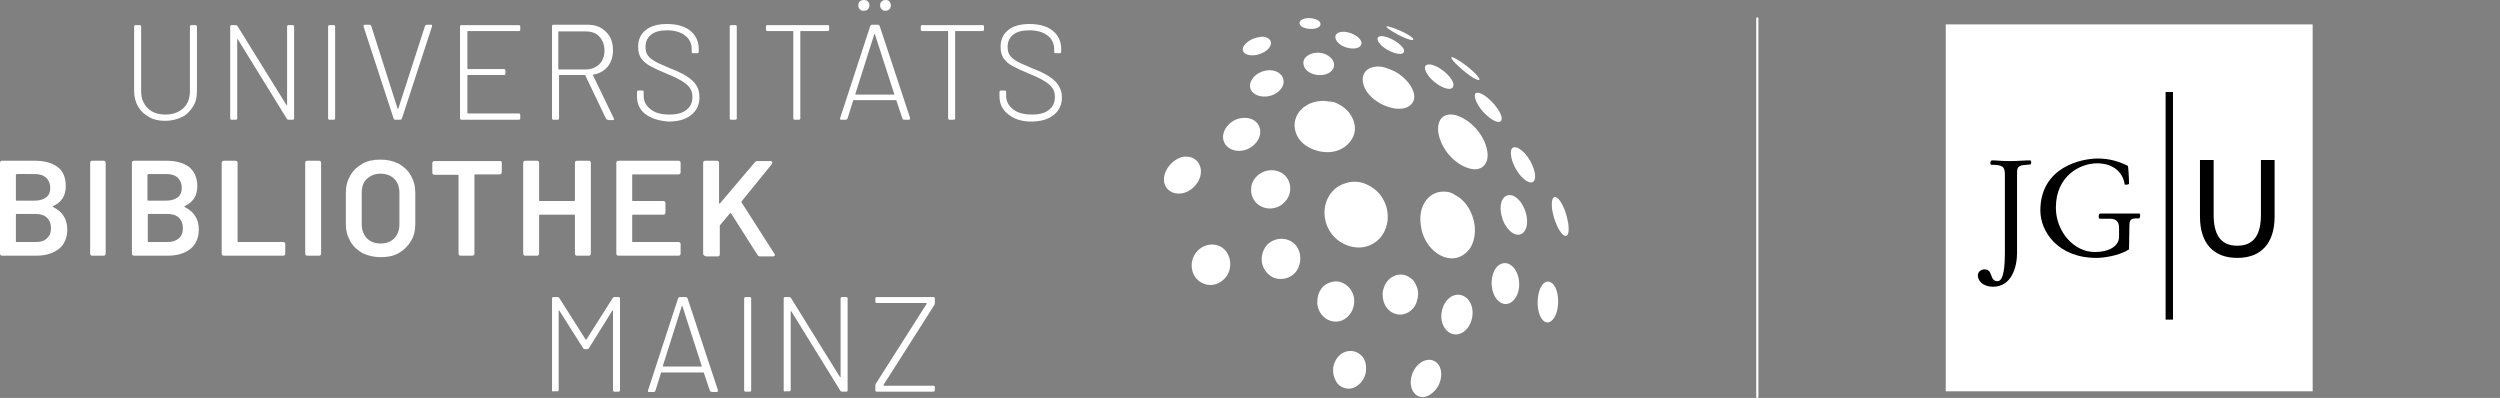 <?xml version="1.0" encoding="utf-8"?>
<!-- Generator: Adobe Illustrator 28.0.0, SVG Export Plug-In . SVG Version: 6.00 Build 0)  -->
<svg version="1.1" id="Ebene_1" xmlns="http://www.w3.org/2000/svg" xmlns:xlink="http://www.w3.org/1999/xlink" x="0px" y="0px"
	 viewBox="0 0 676.6 107.7" style="enable-background:new 0 0 676.6 107.7;" xml:space="preserve">
<rect x="0" y="0" width="676.6" height="107.7" fill="#808080" stroke="none"/>
<style type="text/css">
	.st0{fill:#FFFFFF;}
	.st1{enable-background:new    ;}
</style>
<g>
	<g>
		<path class="st0" d="M40.4,31.7c-1.3-0.7-2.3-1.6-3-2.8c-0.7-1.2-1.1-2.6-1.1-4.2V7.2c0-0.1,0-0.2,0.1-0.3
			c0.1-0.1,0.2-0.1,0.3-0.1h1.1c0.1,0,0.2,0,0.3,0.1c0.1,0.1,0.1,0.2,0.1,0.3v17.5c0,1.9,0.6,3.4,1.8,4.6c1.2,1.2,2.8,1.7,4.8,1.7
			c2,0,3.6-0.6,4.8-1.7s1.8-2.7,1.8-4.6V7.2c0-0.1,0-0.2,0.1-0.3c0.1-0.1,0.2-0.1,0.3-0.1h1.1c0.1,0,0.2,0,0.3,0.1
			c0.1,0.1,0.1,0.2,0.1,0.3v17.5c0,1.6-0.3,3-1.1,4.2s-1.7,2.2-3,2.8s-2.8,1-4.5,1S41.6,32.4,40.4,31.7z"/>
		<path class="st0" d="M62.4,32.3c-0.1-0.1-0.1-0.2-0.1-0.3V7.2c0-0.1,0-0.2,0.1-0.3c0.1-0.1,0.2-0.1,0.3-0.1h1.1
			c0.2,0,0.4,0.1,0.5,0.3l13.2,21.3c0,0.1,0.1,0.1,0.1,0.1s0.1-0.1,0.1-0.1V7.2c0-0.1,0-0.2,0.1-0.3c0.1-0.1,0.2-0.1,0.3-0.1h1.1
			c0.1,0,0.2,0,0.3,0.1c0.1,0.1,0.1,0.2,0.1,0.3V32c0,0.1,0,0.2-0.1,0.3c-0.1,0.1-0.2,0.1-0.3,0.1h-1.1c-0.2,0-0.4-0.1-0.5-0.3
			L64.4,10.7c0-0.1-0.1-0.1-0.1-0.1s-0.1,0.1-0.1,0.1V32c0,0.1,0,0.2-0.1,0.3c-0.1,0.1-0.2,0.1-0.3,0.1h-1.1
			C62.6,32.4,62.5,32.4,62.4,32.3z"/>
		<path class="st0" d="M88.9,32.3c-0.1-0.1-0.1-0.2-0.1-0.3V7.2c0-0.1,0-0.2,0.1-0.3c0.1-0.1,0.2-0.1,0.3-0.1h1.1
			c0.1,0,0.2,0,0.3,0.1c0.1,0.1,0.1,0.2,0.1,0.3V32c0,0.1,0,0.2-0.1,0.3c-0.1,0.1-0.2,0.1-0.3,0.1h-1.1C89.1,32.4,89,32.4,88.9,32.3
			z"/>
		<path class="st0" d="M106.5,32L98.4,7.2c0,0,0-0.1,0-0.2c0-0.2,0.1-0.3,0.4-0.3h1.2c0.2,0,0.4,0.1,0.5,0.4l7.1,22.3
			c0,0.1,0.1,0.1,0.1,0.1s0.1,0,0.1-0.1l7.2-22.3c0.1-0.2,0.2-0.4,0.5-0.4h1.1c0.1,0,0.3,0,0.3,0.1s0.1,0.2,0,0.4l-8.1,24.8
			c-0.1,0.2-0.2,0.4-0.5,0.4H107C106.7,32.4,106.6,32.3,106.5,32z"/>
		<path class="st0" d="M140.7,8.3c-0.1,0.1-0.2,0.1-0.3,0.1h-13.8c-0.1,0-0.1,0-0.1,0.2v9.9c0,0.1,0.1,0.2,0.1,0.2h9.8
			c0.1,0,0.2,0,0.3,0.1c0.1,0.1,0.1,0.2,0.1,0.3v0.8c0,0.1,0,0.2-0.1,0.3c-0.1,0.1-0.2,0.1-0.3,0.1h-9.8c-0.1,0-0.1,0.1-0.1,0.2v10
			c0,0.1,0.1,0.2,0.1,0.2h13.8c0.1,0,0.2,0,0.3,0.1c0.1,0.1,0.1,0.2,0.1,0.3V32c0,0.1,0,0.2-0.1,0.3c-0.1,0.1-0.2,0.1-0.3,0.1h-15.5
			c-0.1,0-0.2,0-0.3-0.1c-0.1-0.1-0.1-0.2-0.1-0.3V7.2c0-0.1,0-0.2,0.1-0.3c0.1-0.1,0.2-0.1,0.3-0.1h15.5c0.1,0,0.2,0,0.3,0.1
			c0.1,0.1,0.1,0.2,0.1,0.3V8C140.8,8.1,140.8,8.3,140.7,8.3z"/>
		<path class="st0" d="M164,32.1l-5.6-11.7c0-0.1-0.1-0.1-0.1-0.1h-6.9c-0.1,0-0.1,0.1-0.1,0.2V32c0,0.1,0,0.2-0.1,0.3
			c-0.1,0.1-0.2,0.1-0.3,0.1h-1.1c-0.1,0-0.2,0-0.3-0.1c-0.1-0.1-0.1-0.2-0.1-0.3V7.1c0-0.1,0-0.2,0.1-0.3c0.1-0.1,0.2-0.1,0.3-0.1
			h9.2c2.1,0,3.7,0.6,5,1.9s1.9,2.9,1.9,5c0,1.8-0.5,3.2-1.4,4.4c-1,1.2-2.3,1.9-3.9,2.2c-0.1,0.1-0.2,0.1-0.1,0.2l5.6,11.6
			c0.1,0.1,0.1,0.2,0.1,0.2c0,0.2-0.1,0.3-0.4,0.3h-1C164.3,32.4,164.1,32.3,164,32.1z M151.1,8.6v10c0,0.1,0.1,0.2,0.1,0.2h7.3
			c1.5,0,2.7-0.5,3.7-1.4c0.9-0.9,1.4-2.2,1.4-3.7c0-1.6-0.5-2.8-1.4-3.8s-2.2-1.4-3.7-1.4h-7.3C151.2,8.4,151.1,8.5,151.1,8.6z"/>
		<path class="st0" d="M174.7,30.9c-1.6-1.2-2.3-2.8-2.3-4.9v-1.1c0-0.1,0-0.2,0.1-0.3c0.1-0.1,0.2-0.1,0.3-0.1h1
			c0.1,0,0.2,0,0.3,0.1s0.1,0.2,0.1,0.3v1c0,1.5,0.6,2.7,1.9,3.7s2.9,1.4,5.1,1.4c2,0,3.6-0.4,4.6-1.3c1.1-0.8,1.6-2,1.6-3.5
			c0-0.9-0.2-1.7-0.7-2.4c-0.5-0.7-1.2-1.3-2.2-1.9s-2.4-1.3-4.2-2c-1.9-0.8-3.4-1.5-4.3-2s-1.8-1.2-2.4-2c-0.6-0.8-0.9-1.9-0.9-3.2
			c0-2,0.7-3.5,2.1-4.6s3.3-1.6,5.7-1.6c2.7,0,4.8,0.6,6.3,1.8s2.3,2.9,2.3,4.9v0.8c0,0.1,0,0.2-0.1,0.3c-0.1,0.1-0.2,0.1-0.3,0.1
			h-1.1c-0.1,0-0.2,0-0.3-0.1c-0.1-0.1-0.1-0.2-0.1-0.3v-0.7c0-1.5-0.6-2.8-1.8-3.7c-1.2-0.9-2.8-1.4-4.9-1.4
			c-1.9,0-3.3,0.4-4.3,1.2s-1.5,1.9-1.5,3.3c0,1,0.2,1.8,0.7,2.4c0.5,0.6,1.1,1.1,2,1.6c0.9,0.5,2.2,1,4,1.8
			c1.8,0.7,3.3,1.4,4.4,2.1s2,1.5,2.6,2.4c0.6,0.9,0.9,2,0.9,3.3c0,2-0.7,3.6-2.2,4.8s-3.5,1.8-6.2,1.8
			C178.4,32.7,176.3,32.1,174.7,30.9z"/>
		<path class="st0" d="M197.6,32.3c-0.1-0.1-0.1-0.2-0.1-0.3V7.2c0-0.1,0-0.2,0.1-0.3c0.1-0.1,0.2-0.1,0.3-0.1h1.1
			c0.1,0,0.2,0,0.3,0.1c0.1,0.1,0.1,0.2,0.1,0.3V32c0,0.1,0,0.2-0.1,0.3c-0.1,0.1-0.2,0.1-0.3,0.1h-1.1
			C197.7,32.4,197.6,32.4,197.6,32.3z"/>
		<path class="st0" d="M224.3,6.9c0.1,0.1,0.1,0.2,0.1,0.3V8c0,0.1,0,0.2-0.1,0.3c-0.1,0.1-0.2,0.1-0.3,0.1h-7.3
			c-0.1,0-0.1,0-0.1,0.2V32c0,0.1,0,0.2-0.1,0.3c-0.1,0.1-0.2,0.1-0.3,0.1h-1.1c-0.1,0-0.2,0-0.3-0.1c-0.1-0.1-0.1-0.2-0.1-0.3V8.6
			c0-0.1,0-0.2-0.1-0.2h-6.9c-0.1,0-0.2,0-0.3-0.1c-0.1-0.1-0.1-0.2-0.1-0.3V7.2c0-0.1,0-0.2,0.1-0.3c0.1-0.1,0.2-0.1,0.3-0.1H224
			C224.1,6.7,224.2,6.8,224.3,6.9z"/>
		<path class="st0" d="M244.2,32l-1.6-4.8c0-0.1-0.1-0.1-0.1-0.1H231c-0.1,0-0.1,0-0.1,0.1l-1.5,4.8c-0.1,0.2-0.2,0.4-0.5,0.4h-1.2
			c-0.1,0-0.3,0-0.3-0.1c-0.1-0.1-0.1-0.2,0-0.4l8.1-24.8c0.1-0.2,0.2-0.4,0.5-0.4h1.6c0.2,0,0.4,0.1,0.5,0.4l8.2,24.8
			c0,0.1,0,0.1,0,0.2c0,0.2-0.1,0.3-0.4,0.3h-1.1C244.4,32.4,244.3,32.3,244.2,32z M231.5,25.5c0,0,0.1,0.1,0.1,0.1h10.3
			c0,0,0.1,0,0.1-0.1s0-0.1,0-0.1l-5.2-16.1c0,0-0.1-0.1-0.1-0.1s-0.1,0-0.1,0.1l-5.1,16.1C231.4,25.4,231.4,25.4,231.5,25.5z
			 M232.7,2.5c-0.3-0.3-0.4-0.6-0.4-1.1c0-0.4,0.1-0.8,0.4-1c0.3-0.3,0.7-0.4,1.1-0.4s0.8,0.1,1.1,0.4s0.4,0.6,0.4,1
			c0,0.4-0.1,0.8-0.4,1.1c-0.3,0.3-0.6,0.4-1.1,0.4C233.3,3,233,2.8,232.7,2.5z M238.6,2.5c-0.3-0.3-0.4-0.6-0.4-1.1
			c0-0.4,0.1-0.8,0.4-1c0.3-0.3,0.7-0.4,1.1-0.4c0.4,0,0.8,0.1,1,0.4s0.4,0.6,0.4,1c0,0.4-0.1,0.8-0.4,1.1c-0.3,0.3-0.6,0.4-1,0.4
			C239.3,3,238.9,2.8,238.6,2.5z"/>
		<path class="st0" d="M266.2,6.9c0.1,0.1,0.1,0.2,0.1,0.3V8c0,0.1,0,0.2-0.1,0.3c-0.1,0.1-0.2,0.1-0.3,0.1h-7.3
			c-0.1,0-0.1,0-0.1,0.2V32c0,0.1,0,0.2-0.1,0.3c-0.1,0.1-0.2,0.1-0.3,0.1H257c-0.1,0-0.2,0-0.3-0.1c-0.1-0.1-0.1-0.2-0.1-0.3V8.6
			c0-0.1,0-0.2-0.1-0.2h-6.9c-0.1,0-0.2,0-0.3-0.1c-0.1-0.1-0.1-0.2-0.1-0.3V7.2c0-0.1,0-0.2,0.1-0.3c0.1-0.1,0.2-0.1,0.3-0.1h16.4
			C266,6.7,266.2,6.8,266.2,6.9z"/>
		<path class="st0" d="M272.8,30.9c-1.5-1.2-2.3-2.8-2.3-4.9v-1.1c0-0.1,0-0.2,0.1-0.3c0.1-0.1,0.2-0.1,0.3-0.1h1
			c0.1,0,0.2,0,0.3,0.1c0.1,0.1,0.1,0.2,0.1,0.3v1c0,1.5,0.6,2.7,1.9,3.7s2.9,1.4,5.1,1.4c2,0,3.6-0.4,4.6-1.3
			c1.1-0.8,1.6-2,1.6-3.5c0-0.9-0.2-1.7-0.7-2.4c-0.5-0.7-1.2-1.3-2.2-1.9s-2.4-1.3-4.2-2c-1.9-0.8-3.4-1.5-4.3-2
			c-1-0.5-1.8-1.2-2.4-2s-0.9-1.9-0.9-3.2c0-2,0.7-3.5,2.1-4.6s3.3-1.6,5.7-1.6c2.7,0,4.8,0.6,6.3,1.8s2.3,2.9,2.3,4.9v0.8
			c0,0.1,0,0.2-0.1,0.3c-0.1,0.1-0.2,0.1-0.3,0.1h-1.1c-0.1,0-0.2,0-0.3-0.1c-0.1-0.1-0.1-0.2-0.1-0.3v-0.7c0-1.5-0.6-2.8-1.8-3.7
			c-1.2-0.9-2.8-1.4-5-1.4c-1.9,0-3.3,0.4-4.3,1.2s-1.5,1.9-1.5,3.3c0,1,0.2,1.8,0.7,2.4c0.5,0.6,1.1,1.1,2,1.6c0.9,0.5,2.2,1,4,1.8
			c1.8,0.7,3.3,1.4,4.4,2.1c1.1,0.7,2,1.5,2.6,2.4c0.6,0.9,1,2,1,3.3c0,2-0.7,3.6-2.2,4.8s-3.5,1.8-6.2,1.8S274.3,32.1,272.8,30.9z"
			/>
		<path class="st0" d="M14.3,55.9c0,0.1,0.1,0.1,0.2,0.2c2.4,1.2,3.7,3.2,3.7,6c0,2.3-0.8,4.1-2.3,5.3c-1.6,1.2-3.6,1.8-6.1,1.8H0.6
			C0.2,69.2,0,69,0,68.6V44.1c0-0.4,0.2-0.6,0.6-0.6h8.8c2.7,0,4.7,0.6,6.2,1.7s2.2,2.9,2.2,5.2c0,2.5-1.1,4.3-3.3,5.3
			C14.3,55.8,14.3,55.9,14.3,55.9z M4.3,47.4v6.7c0,0.2,0.1,0.2,0.2,0.2h4.9c1.3,0,2.3-0.3,3.1-0.9c0.8-0.6,1.1-1.5,1.1-2.6
			c0-1.1-0.4-2-1.1-2.7c-0.8-0.7-1.8-1-3.1-1H4.5C4.3,47.2,4.3,47.3,4.3,47.4z M12.7,64.5c0.8-0.7,1.1-1.6,1.1-2.8
			c0-1.2-0.4-2.1-1.1-2.8c-0.8-0.7-1.8-1-3.1-1H4.5c-0.2,0-0.2,0.1-0.2,0.2v7.2c0,0.2,0.1,0.2,0.2,0.2h5.2
			C11,65.5,12,65.2,12.7,64.5z"/>
		<path class="st0" d="M24.4,68.6V44.1c0-0.4,0.2-0.6,0.6-0.6H28c0.4,0,0.6,0.2,0.6,0.6v24.5c0,0.4-0.2,0.6-0.6,0.6H25
			C24.6,69.2,24.4,69,24.4,68.6z"/>
		<path class="st0" d="M49.9,55.9c0,0.1,0.1,0.1,0.2,0.2c2.4,1.2,3.7,3.2,3.7,6c0,2.3-0.8,4.1-2.3,5.3c-1.6,1.2-3.6,1.8-6.1,1.8
			h-9.1c-0.4,0-0.6-0.2-0.6-0.6V44.1c0-0.4,0.2-0.6,0.6-0.6H45c2.7,0,4.7,0.6,6.2,1.7c1.4,1.2,2.2,2.9,2.2,5.2
			c0,2.5-1.1,4.3-3.3,5.3C50,55.8,49.9,55.9,49.9,55.9z M39.9,47.4v6.7c0,0.2,0.1,0.2,0.2,0.2h4.9c1.3,0,2.3-0.3,3.1-0.9
			c0.8-0.6,1.1-1.5,1.1-2.6c0-1.1-0.4-2-1.1-2.7s-1.8-1-3.1-1h-4.9C40,47.2,39.9,47.3,39.9,47.4z M48.4,64.5
			c0.8-0.7,1.1-1.6,1.1-2.8c0-1.2-0.4-2.1-1.1-2.8c-0.8-0.7-1.8-1-3.1-1h-5.1c-0.2,0-0.2,0.1-0.2,0.2v7.2c0,0.2,0.1,0.2,0.2,0.2h5.2
			C46.6,65.5,47.6,65.2,48.4,64.5z"/>
		<path class="st0" d="M60,68.6V44.1c0-0.4,0.2-0.6,0.6-0.6h3.1c0.4,0,0.6,0.2,0.6,0.6v21.2c0,0.2,0.1,0.2,0.2,0.2h12.1
			c0.4,0,0.6,0.2,0.6,0.6v2.5c0,0.4-0.2,0.6-0.6,0.6h-16C60.2,69.2,60,69,60,68.6z"/>
		<path class="st0" d="M82.6,68.6V44.1c0-0.4,0.2-0.6,0.6-0.6h3.1c0.4,0,0.6,0.2,0.6,0.6v24.5c0,0.4-0.2,0.6-0.6,0.6h-3.1
			C82.8,69.2,82.6,69,82.6,68.6z"/>
		<path class="st0" d="M98.1,68.5c-1.4-0.8-2.5-1.8-3.3-3.2s-1.2-2.9-1.2-4.7v-8.4c0-1.8,0.4-3.3,1.2-4.7s1.9-2.4,3.3-3.2
			c1.4-0.8,3-1.1,4.9-1.1c1.9,0,3.5,0.4,4.9,1.1c1.4,0.8,2.5,1.8,3.3,3.2c0.8,1.4,1.2,2.9,1.2,4.7v8.4c0,1.8-0.4,3.4-1.2,4.7
			s-1.9,2.4-3.3,3.2c-1.4,0.8-3,1.1-4.9,1.1C101.2,69.6,99.6,69.2,98.1,68.5z M106.7,64.5c0.9-0.9,1.4-2.2,1.4-3.8v-8.5
			c0-1.6-0.5-2.9-1.4-3.8s-2.2-1.4-3.7-1.4c-1.5,0-2.7,0.5-3.7,1.4s-1.4,2.2-1.4,3.8v8.5c0,1.6,0.5,2.8,1.4,3.8
			c0.9,0.9,2.1,1.4,3.7,1.4C104.6,65.9,105.8,65.4,106.7,64.5z"/>
		<path class="st0" d="M135.8,44.1v2.5c0,0.4-0.2,0.6-0.6,0.6h-6.6c-0.1,0-0.2,0.1-0.2,0.2v21.2c0,0.4-0.2,0.6-0.6,0.6h-3.1
			c-0.4,0-0.6-0.2-0.6-0.6V47.5c0-0.2-0.1-0.2-0.2-0.2h-6.3c-0.4,0-0.6-0.2-0.6-0.6v-2.5c0-0.4,0.2-0.6,0.6-0.6h17.6
			C135.6,43.5,135.8,43.7,135.8,44.1z"/>
		<path class="st0" d="M156.2,43.5h3.1c0.4,0,0.6,0.2,0.6,0.6v24.5c0,0.4-0.2,0.6-0.6,0.6h-3.1c-0.4,0-0.6-0.2-0.6-0.6V58.3
			c0-0.2-0.1-0.2-0.2-0.2h-9.3c-0.1,0-0.2,0.1-0.2,0.2v10.3c0,0.4-0.2,0.6-0.6,0.6h-3.1c-0.4,0-0.6-0.2-0.6-0.6V44.1
			c0-0.4,0.2-0.6,0.6-0.6h3.1c0.4,0,0.6,0.2,0.6,0.6v10.1c0,0.2,0.1,0.2,0.2,0.2h9.3c0.1,0,0.2-0.1,0.2-0.2V44.1
			C155.6,43.7,155.8,43.5,156.2,43.5z"/>
		<path class="st0" d="M183.6,47.2h-12.3c-0.1,0-0.2,0.1-0.2,0.2v6.8c0,0.2,0.1,0.2,0.2,0.2h8.2c0.4,0,0.6,0.2,0.6,0.6v2.5
			c0,0.4-0.2,0.6-0.6,0.6h-8.2c-0.1,0-0.2,0.1-0.2,0.2v7c0,0.2,0.1,0.2,0.2,0.2h12.3c0.4,0,0.6,0.2,0.6,0.6v2.5
			c0,0.4-0.2,0.6-0.6,0.6h-16.2c-0.4,0-0.6-0.2-0.6-0.6V44.1c0-0.4,0.2-0.6,0.6-0.6h16.2c0.4,0,0.6,0.2,0.6,0.6v2.5
			C184.2,47,184,47.2,183.6,47.2z"/>
		<path class="st0" d="M190.3,68.6V44.1c0-0.4,0.2-0.6,0.6-0.6h3.1c0.4,0,0.6,0.2,0.6,0.6v10.8c0,0.1,0,0.2,0.1,0.2
			c0.1,0,0.1,0,0.2-0.1l9.4-11.1c0.2-0.2,0.4-0.3,0.7-0.3h3.5c0.3,0,0.5,0.1,0.5,0.4c0,0.2,0,0.3-0.1,0.4l-8.2,10.1
			c-0.1,0.1-0.1,0.2,0,0.3l8.9,13.9c0.1,0.1,0.1,0.2,0.1,0.3c0,0.2-0.2,0.4-0.5,0.4h-3.5c-0.3,0-0.5-0.1-0.7-0.4l-7.1-11.2
			c-0.1-0.1-0.1-0.1-0.2-0.1c-0.1,0-0.1,0-0.2,0.1l-2.6,3.1c-0.1,0.1-0.1,0.2-0.1,0.3v7.6c0,0.4-0.2,0.6-0.6,0.6h-3.1
			C190.5,69.2,190.3,69,190.3,68.6z"/>
		<path class="st0" d="M149.5,105.9c-0.1-0.1-0.1-0.2-0.1-0.3V80.8c0-0.1,0-0.2,0.1-0.3c0.1-0.1,0.2-0.1,0.3-0.1h1.1
			c0.2,0,0.4,0.1,0.5,0.3l7.1,11.2c0,0,0.1,0,0.1,0s0.1,0,0.1,0l7.1-11.2c0.1-0.2,0.3-0.3,0.5-0.3h1.1c0.1,0,0.2,0,0.3,0.1
			c0.1,0.1,0.1,0.2,0.1,0.3v24.8c0,0.1,0,0.2-0.1,0.3c-0.1,0.1-0.2,0.1-0.3,0.1h-1.1c-0.1,0-0.2,0-0.3-0.1c-0.1-0.1-0.1-0.2-0.1-0.3
			V84.1c0-0.1,0-0.1-0.1-0.1c-0.1,0-0.1,0-0.1,0.1l-6.3,10.1c-0.1,0.2-0.3,0.3-0.5,0.3h-0.6c-0.2,0-0.4-0.1-0.5-0.3l-6.4-10.1
			c0-0.1-0.1-0.1-0.1-0.1c-0.1,0-0.1,0.1-0.1,0.1v21.4c0,0.1,0,0.2-0.1,0.3c-0.1,0.1-0.2,0.1-0.3,0.1h-1.1
			C149.7,106,149.6,106,149.5,105.9z"/>
		<path class="st0" d="M192.1,105.7l-1.6-4.8c0-0.1-0.1-0.1-0.1-0.1h-11.4c-0.1,0-0.1,0-0.1,0.1l-1.5,4.8c-0.1,0.2-0.2,0.4-0.5,0.4
			h-1.2c-0.1,0-0.3,0-0.3-0.1s-0.1-0.2,0-0.4l8.1-24.8c0.1-0.2,0.2-0.4,0.5-0.4h1.6c0.2,0,0.4,0.1,0.5,0.4l8.2,24.8
			c0,0.1,0,0.1,0,0.2c0,0.2-0.1,0.3-0.4,0.3h-1.1C192.3,106,192.2,105.9,192.1,105.7z M179.4,99.1c0,0,0.1,0.1,0.1,0.1h10.3
			c0.1,0,0.1,0,0.1-0.1c0,0,0-0.1,0-0.1l-5.2-16.1c0-0.1-0.1-0.1-0.1-0.1s-0.1,0-0.1,0.1l-5.1,16.1C179.3,99,179.4,99,179.4,99.1z"
			/>
		<path class="st0" d="M201.5,105.9c-0.1-0.1-0.1-0.2-0.1-0.3V80.8c0-0.1,0-0.2,0.1-0.3c0.1-0.1,0.2-0.1,0.3-0.1h1.1
			c0.1,0,0.2,0,0.3,0.1c0.1,0.1,0.1,0.2,0.1,0.3v24.8c0,0.1,0,0.2-0.1,0.3c-0.1,0.1-0.2,0.1-0.3,0.1h-1.1
			C201.7,106,201.6,106,201.5,105.9z"/>
		<path class="st0" d="M212.2,105.9c-0.1-0.1-0.1-0.2-0.1-0.3V80.8c0-0.1,0-0.2,0.1-0.3c0.1-0.1,0.2-0.1,0.3-0.1h1.1
			c0.2,0,0.4,0.1,0.5,0.3l13.2,21.3c0,0.1,0.1,0.1,0.1,0.1c0,0,0.1-0.1,0.1-0.1V80.8c0-0.1,0-0.2,0.1-0.3c0.1-0.1,0.2-0.1,0.3-0.1
			h1.1c0.1,0,0.2,0,0.3,0.1s0.1,0.2,0.1,0.3v24.8c0,0.1,0,0.2-0.1,0.3s-0.2,0.1-0.3,0.1h-1.1c-0.2,0-0.4-0.1-0.5-0.3l-13.2-21.4
			c0-0.1-0.1-0.1-0.1-0.1c0,0-0.1,0.1-0.1,0.1v21.2c0,0.1,0,0.2-0.1,0.3c-0.1,0.1-0.2,0.1-0.3,0.1h-1.1
			C212.4,106,212.3,106,212.2,105.9z"/>
		<path class="st0" d="M237,105.9c-0.1-0.1-0.1-0.2-0.1-0.3v-1.1c0-0.2,0-0.4,0.1-0.6l13.8-21.7c0,0,0-0.1,0-0.1s-0.1-0.1-0.1-0.1
			h-13.4c-0.1,0-0.2,0-0.3-0.1c-0.1-0.1-0.1-0.2-0.1-0.3v-0.8c0-0.1,0-0.2,0.1-0.3c0.1-0.1,0.2-0.1,0.3-0.1h15.3
			c0.1,0,0.2,0,0.3,0.1c0.1,0.1,0.1,0.2,0.1,0.3v1.1c0,0.2,0,0.4-0.1,0.6l-13.8,21.7c0,0,0,0.1,0,0.1s0.1,0.1,0.1,0.1h13.4
			c0.1,0,0.2,0,0.3,0.1c0.1,0.1,0.1,0.2,0.1,0.3v0.8c0,0.1,0,0.2-0.1,0.3s-0.2,0.1-0.3,0.1h-15.3C237.2,106,237.1,106,237,105.9z"/>
	</g>
	<g>
		<g class="st1">
			<g class="st1">
				<g>
					<path class="st0" d="M389.6,37.3c1.5,4.9,5.9,8.2,9.2,8.5c1.1,0.1,2.6-0.2,3.4-1.8c0.7-1.4,0.5-3.5-0.5-5.8
						c-1.6-3.5-4.8-6.3-8-7.1c-1.5-0.3-2.7,0-3.5,0.8C389.1,33.1,388.9,35.1,389.6,37.3z"/>
					<path class="st0" d="M391.6,51.9c0,0-0.1,0-0.2,0c-1.7-0.2-3.5,0.3-4.8,1.6c-1.7,1.6-2.5,4.3-2.1,7.2c0.5,4.9,3.7,8,6.5,8.9
						c2.4,0.8,4.6,0.1,6.3-1.7c1.9-2.1,2.4-5.8,1.3-9.1c-0.5-1.6-1.4-3.2-2.6-4.4c-0.6-0.6-1.2-1.1-2-1.5
						C393.3,52.4,392.5,52,391.6,51.9z"/>
					<path class="st0" d="M374.9,55.1c-0.5-1.2-1.2-2.4-2.2-3.3c-0.9-0.9-2.1-1.6-3.3-2.1c-1.6-0.6-3.3-0.7-5-0.2
						c-1.4,0.4-2.7,1.1-3.7,2.2c0,0,0,0,0,0c-1.9,2-2.4,4.7-2.2,6.6c0.3,3.8,2.8,7,6.4,8.2c3.2,1.1,6.4,0.3,8.6-2.1
						C375.6,62,376.2,58.4,374.9,55.1z"/>
					<path class="st0" d="M358.3,27.3c-1.8,0-3.5,0.4-5,1.4c-0.5,0.3-0.9,0.7-1.3,1.1c-1.2,1.3-1.8,3.1-1.6,4.7
						c0.4,3.6,3.4,5.6,6.1,6.3c3.6,1,7.1,0,9-2.6c1.4-1.8,1.6-4.1,0.5-6.3c-1-2.1-3-3.6-5.1-4.3C360.1,27.5,359.2,27.4,358.3,27.3z"
						/>
					<path class="st0" d="M352.8,17.5c0.5,3,6.1,3.9,7.9,1.3c0.6-0.9,0.4-2.1-0.3-2.9c-1-1.2-2.8-1.8-4.3-1.6
						C354.5,14.4,352.4,15.5,352.8,17.5"/>
					<path class="st0" d="M338.6,51.9c0.5,4.7,6.5,6.2,9.5,2.3c1.9-2.4,1.3-6.2-1.6-7.6c-3.1-1.5-7,0.3-7.8,3.6
						C338.6,50.8,338.6,51.4,338.6,51.9"/>
					<path class="st0" d="M374.2,79.8c0,4.8,5,7.1,8.1,3.8c0.5-0.5,0.9-1.2,1.1-1.9s0.4-1.4,0.4-2.1s-0.1-1.4-0.4-2.1
						c-0.3-0.7-0.6-1.3-1.1-1.8c-0.5-0.5-1.2-0.9-1.9-1.2c-1-0.3-2.1-0.3-3.1,0.2c-0.7,0.3-1.4,0.8-1.9,1.5c-0.5,0.6-0.8,1.3-1,2.1
						C374.2,78.7,374.2,79.2,374.2,79.8"/>
					<path class="st0" d="M406.2,57.4c0.6,4.6,4.4,7.7,6.3,5.3c2-2.5,0-8.7-3.2-9.8C406.9,52.3,405.8,54.7,406.2,57.4"/>
					<path class="st0" d="M386.3,20.1c1.9,2.9,6.4,5.1,7,3.3c0.6-1.6-2.9-5.2-5.9-5.9C384.9,17.1,385.6,19,386.3,20.1"/>
					<path class="st0" d="M382.2,24c-0.3-0.6-0.7-1.2-1.1-1.7c-0.5-0.6-1-1.1-1.6-1.6c-0.6-0.5-1.3-1-2.1-1.4
						c-0.8-0.4-1.6-0.7-2.5-1c-0.6-0.2-1.2-0.3-1.8-0.3c-1.6,0-2.9,0.5-3.6,1.4c-0.8,1-0.9,2.3-0.4,3.8c1.2,3.4,5.3,5.8,8.7,6.2
						c1.3,0.1,3.5,0.1,4.6-1.8C382.9,26.8,382.9,25.4,382.2,24z"/>
					<path class="st0" d="M361.6,10.8c1.1,2.3,6,3.2,6.8,1.3c0.5-1.3-1.6-3.2-4.5-3.5C361.7,8.5,361,9.6,361.6,10.8"/>
					<path class="st0" d="M373.5,11.9c1.9,2.2,6.3,3.6,6.5,2c0.2-1.2-2.7-3.5-5.6-4.1c-1.9-0.2-1.9,0.8-1.1,1.9
						C373.4,11.7,373.5,11.8,373.5,11.9"/>
					<path class="st0" d="M377,8.6c2.9,1.8,5.7,2.7,5.5,2c-0.2-0.8-4-2.7-6.6-3.4c-0.3-0.1-0.8-0.2-0.6,0.2
						C375.5,7.6,376.1,8.1,377,8.6"/>
					<path class="st0" d="M351.7,6.4c0.3,1.6,4.8,2,5.6,0.5c0.4-0.8-0.5-1.9-3-2C352.5,4.9,351.6,5.6,351.7,6.4"/>
					<path class="st0" d="M331,37.1c0.1,3.8,5.3,5.1,8.5,2c3-2.9,1.5-7.2-2.6-7.2c-0.1,0-0.3,0-0.4,0C333.2,32.1,331,34.8,331,37.1"
						/>
					<path class="st0" d="M338.3,23.1c-0.1,3.2,5.2,4.2,8,1.4c2.3-2.3,0.8-5.4-2.6-5.5c-0.1,0-0.2,0-0.3,0
						C340.4,19.2,338.4,21.2,338.3,23.1"/>
					<path class="st0" d="M336.4,12.9c-0.6,2.1,2.9,2.8,5.7,1.2c2.3-1.3,2.5-3.4,0.5-4c-0.6-0.2-1.1-0.2-1.5-0.1
						C338.8,10.2,336.8,11.7,336.4,12.9"/>
					<path class="st0" d="M315,48.6c0.1,4.1,5.3,5.2,8.4,1.7c3.1-3.4,1.5-8.1-2.6-7.9c-0.1,0-0.3,0-0.4,0
						C317.2,43,315,46.1,315,48.6"/>
					<path class="st0" d="M356.5,82.1c0.4,4.7,5.8,6.7,8.7,3.1c0.8-0.9,1.2-2.1,1.3-3.3c0.1-1.2-0.2-2.3-0.8-3.3
						c-0.6-1-1.6-1.8-2.7-2.2c-1.4-0.5-2.9-0.2-4.2,0.6c-1,0.6-1.6,1.6-2,2.7C356.6,80.4,356.5,81.3,356.5,82.1"/>
					<path class="st0" d="M341.5,70.8c0.2,1.8,1.4,3.5,3.1,4.3c2.4,1,5.2,0.1,6.5-2.1c1-1.7,1.1-3.9,0.2-5.7
						c-0.3-0.6-0.7-1.1-1.2-1.5c-2-1.7-5.1-1.5-7,0.3C341.9,67.3,341.3,69.1,341.5,70.8"/>
					<path class="st0" d="M322.6,72.8c0.3,1.9,1.6,3.5,3.5,4.1c2.5,0.8,5.2-0.6,6.3-2.9c0.9-1.9,0.7-4.2-0.5-5.9
						c-0.3-0.4-0.6-0.7-1-1c-2.2-1.6-5.3-1-7,1C322.8,69.4,322.3,71.1,322.6,72.8"/>
					<path class="st0" d="M360.8,100.5c0,0.7,0.2,1.4,0.5,2.1c0.5,1.3,1.5,2.2,2.9,2.5c1.6,0.4,3.3-0.5,4.3-1.8
						c0.9-1.1,1.3-2.5,1.2-3.9c0-1.3-0.5-2.6-1.5-3.4c-1.4-1.3-3.6-1.3-5.1-0.3c-1.3,0.9-2.1,2.4-2.3,3.9
						C360.8,100,360.8,100.3,360.8,100.5"/>
					<path class="st0" d="M403.7,76.2c-0.2,4.6,3.2,7.7,5.8,5.2c2.8-2.7,1.9-9-1.5-10.1C405.5,70.7,403.8,73.3,403.7,76.2"/>
					<path class="st0" d="M390.1,84.9c-0.4,4.5,3.4,7.2,6.4,4.6s2.8-8.8-1.3-9.7C392.4,79.4,390.4,82.1,390.1,84.9"/>
					<path class="st0" d="M381.9,102.3c-0.7,4,2.3,6.5,5.3,4.4c3.8-2.6,3.8-8.6,0.1-9.3C384.6,97.1,382.4,99.6,381.9,102.3"/>
					<path class="st0" d="M416.2,80.9c-0.4,4.2,1.6,7.5,3.6,6c2.6-1.9,2.5-9.1-0.1-10.5C417.8,75.5,416.4,78,416.2,80.9"/>
					<path class="st0" d="M399.9,28.2c2,3.5,6.2,6.1,6.5,4.1c0.3-1.8-3.2-6.1-5.9-7.1c-2.5-0.7-0.8,2.5-0.8,2.6
						C399.8,28,399.9,28.1,399.9,28.2"/>
					<path class="st0" d="M409.3,43.6c1.3,3.9,4.8,7,5.9,5.3c1.1-1.8-1.4-7.5-4.5-8.9C408.5,39.2,408.7,41.7,409.3,43.6"/>
					<path class="st0" d="M420.2,57.4c0.8,4,3,7.4,4,6.2c1.1-1.5-0.6-8.4-2.8-10.1C419.8,52.6,419.8,55.4,420.2,57.4"/>
					<path class="st0" d="M394.6,17.8c2.8,2.7,5.7,4.4,5.8,3.7c0.1-0.9-4.5-4.8-7-5.9c-0.4-0.1-0.4-0.2-0.6-0.1
						C392.7,15.9,393.7,17,394.6,17.8"/>
				</g>
			</g>
		</g>
	</g>
</g>
<path class="st0" d="M475.6,107.7c-0.2,0-0.3-0.1-0.3-0.3V5c0-0.2,0.1-0.3,0.3-0.3s0.3,0.1,0.3,0.3v102.4
	C475.9,107.6,475.8,107.7,475.6,107.7z"/>
<g>
	<polygon class="st0" points="526.6,6.6 526.6,105.9 625.9,105.9 625.9,6.6 	"/>
	<g>
		<path d="M542.6,68c0,3.6-0.2,8.1-2,8.1c-1.1,0-1.4-0.8-1.7-1.6c-0.3-0.8-0.6-1.6-1.8-1.6c-1,0-2,0.8-1.8,1.9
			c0.3,2,2.3,2.8,4.1,2.8c4.9,0,6.5-5.1,6.5-9.2V46.5c0-1.7,1.1-1.8,2.6-1.9l1-0.1l0.2-0.2v-0.7l-0.2-0.2c-1.5,0-3.7,0.2-5.5,0.2
			c-2.5,0-3.7-0.2-4.7-0.2c-0.2,0-0.5,0-0.6,0.4v0.6l0.2,0.2c3.1,0,3.7,0.5,3.7,2.6L542.6,68L542.6,68z M576.3,61.2
			c0-1.9,0.5-2.1,2.2-2.1h0.4c0.2,0,0.3-0.4,0.3-0.8c0-0.2,0-0.5-0.2-0.5h-10.6c-0.3,0-0.4,0.4-0.4,0.8c0,0.4,0.1,0.6,0.3,0.6h2.7
			c1.5,0,2.5,0.6,2.5,2.4v2.5c0,2.2-2.2,4.1-6.6,4.1c-5.7,0-10.5-5.6-10.5-12c0-8.8,6.8-12,11.1-12c4.8,0,7.1,2.8,7.5,5.6
			c0,0.2,0.2,0.2,0.4,0.2c0.2,0,0.8-0.1,0.8-0.3c0-1.6-0.2-4.5-0.3-4.8c-2.2-1.1-4.8-2-8.2-2c-4.2,0-15.5,2.2-15.5,14.1
			c0,5.6,4.7,12.8,15.2,12.8c1.7,0,6-0.5,8.8-2.3L576.3,61.2L576.3,61.2z"/>
		<path d="M615.6,43.3h-3.7v14.8c0,5-1.6,8.4-6.4,8.4s-6.4-3.4-6.4-8.4V43.3h-3.7v15.3c0,7.3,3.7,11.2,10.1,11.2
			c6.4,0,10.1-3.9,10.1-11.2V43.3L615.6,43.3z"/>
		<polygon points="586.1,24.9 586.1,86.5 588.1,86.5 588.1,24.9 		"/>
	</g>
</g>
</svg>
